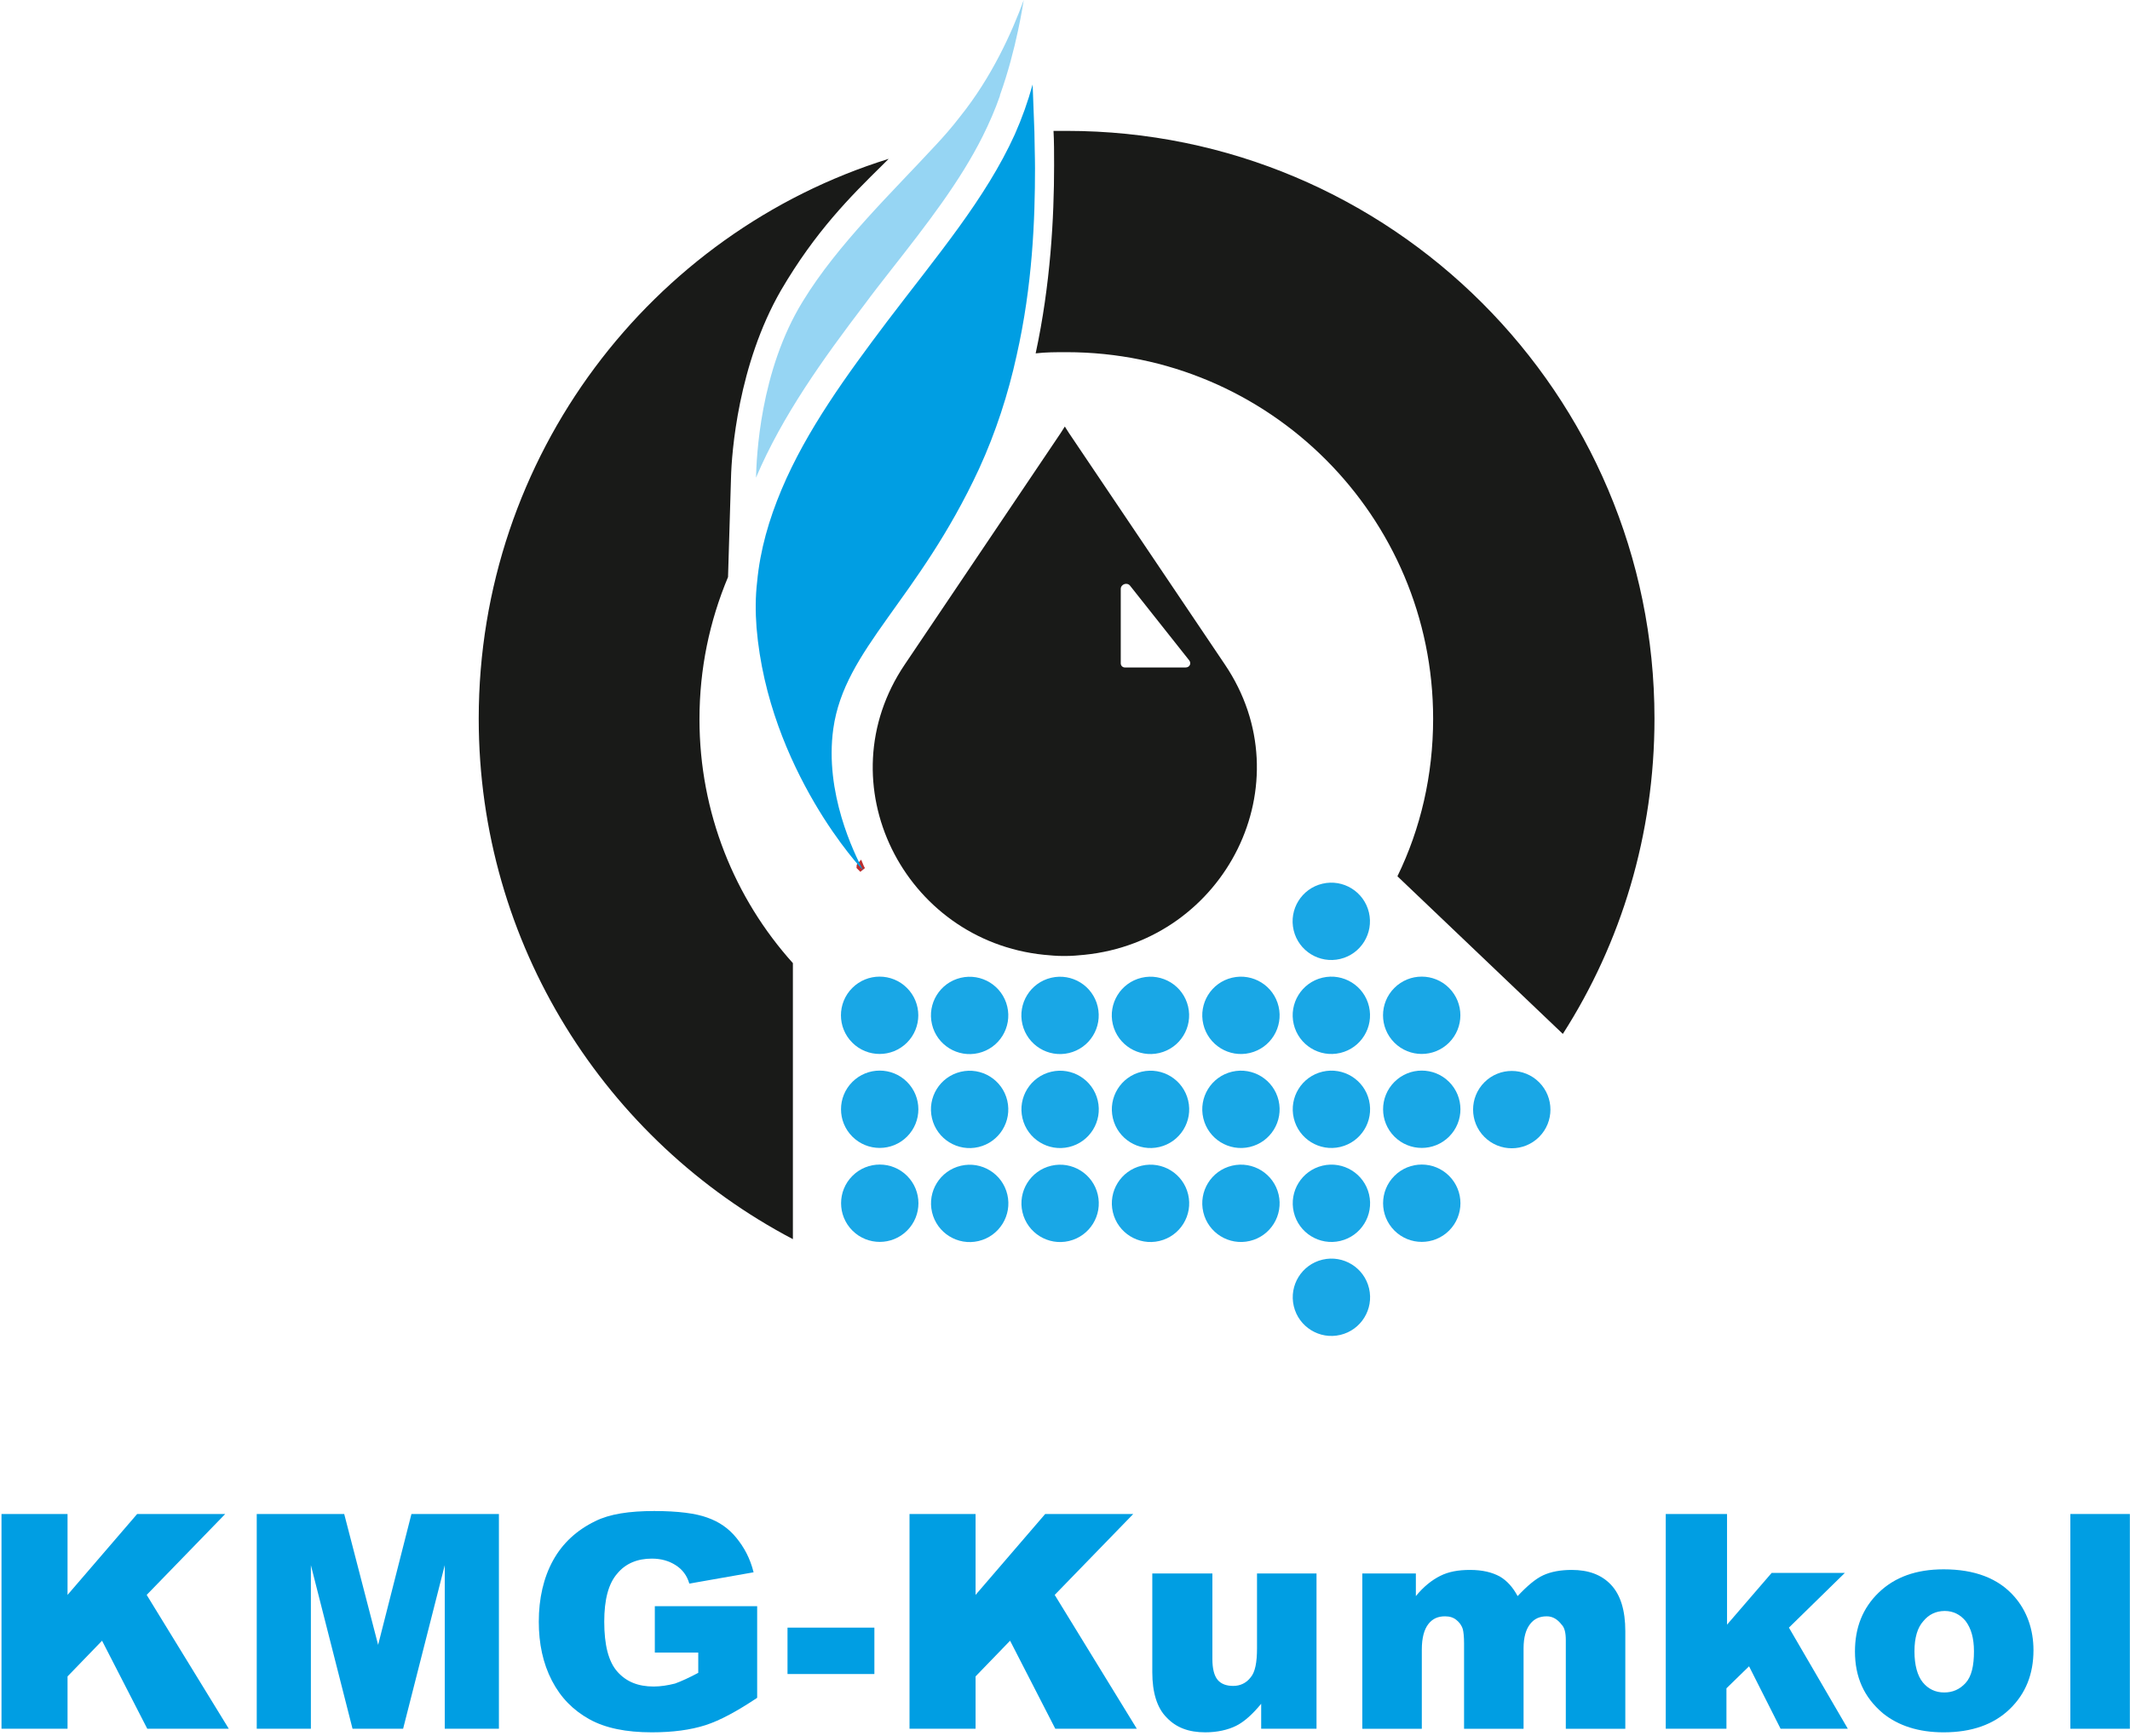 <?xml version="1.0" encoding="UTF-8"?> <svg xmlns="http://www.w3.org/2000/svg" width="579" height="472" viewBox="0 0 579 472" fill="none"> <path d="M289.934 35.584C288.802 35.584 287.508 35.584 286.376 35.584C286.538 38.334 286.538 41.569 286.538 44.965C286.538 59.199 285.567 77.314 281.524 96.076C284.273 95.753 287.023 95.753 289.934 95.753C344.928 95.753 389.569 140.394 389.569 195.388C389.569 210.753 386.172 225.31 379.864 238.25L424.829 281.112C440.68 256.365 449.738 226.928 449.738 195.388C449.738 107.075 378.085 35.584 289.934 35.584ZM130.131 195.388C130.131 256.85 164.744 310.226 215.532 336.914V261.865C199.681 244.234 190.138 220.943 190.138 195.549C190.138 181.801 192.888 168.861 197.902 156.892L198.711 129.881C198.872 123.088 200.651 99.15 212.297 78.931C221.678 62.919 231.059 53.538 240.117 44.642C240.602 44.156 241.088 43.671 241.573 43.186C177.037 63.242 130.131 123.896 130.131 195.388Z" fill="#191A18"></path> <path d="M234.447 236.47C234.447 236.47 234.124 236.146 233.639 235.661C233.639 235.499 233.639 235.338 233.8 235.176C234.124 235.985 234.447 236.47 234.447 236.47Z" stroke="#BC2E2E" stroke-width="1.617" stroke-miterlimit="10"></path> <path d="M278.287 0C278.125 0.809 276.346 13.263 271.817 25.879V26.041C270.523 29.761 268.906 33.481 267.127 37.039C260.98 49.332 252.084 60.816 242.056 73.594C239.792 76.505 237.366 79.578 235.101 82.651C223.779 97.532 212.619 113.059 205.502 129.881C205.664 124.543 206.472 100.929 218.28 81.843C227.661 66.477 242.703 52.082 254.349 39.466C256.613 37.039 258.878 34.452 260.98 31.702C269.553 21.027 275.052 8.896 278.287 0Z" fill="#96D5F3"></path> <path d="M281.348 45.773C281.348 59.521 280.701 77.475 276.334 96.722C274.069 107.074 270.673 117.587 266.144 127.454C249.484 163.361 229.589 176.301 226.516 198.136C224.09 215.605 232.177 231.941 234.604 236.631C234.604 236.631 228.134 229.838 221.34 218.192C214.547 206.547 207.269 190.049 205.651 170.64C205.328 166.434 205.328 162.229 205.813 158.185C206.622 149.451 209.048 141.202 212.445 133.115C219.238 116.94 230.236 101.898 241.073 87.503C254.822 69.388 267.923 54.022 275.848 36.553C277.789 32.186 279.407 27.657 280.701 22.967C280.701 22.967 280.862 27.657 281.186 35.906C281.186 38.333 281.348 42.376 281.348 45.773Z" fill="#009EE3"></path> <path d="M332.961 180.669L290.584 117.75L289.452 115.971L288.32 117.75L245.943 180.669C224.107 213.017 245.781 255.718 283.791 259.6C285.57 259.762 287.187 259.923 288.967 259.923H289.614C291.393 259.923 293.172 259.762 294.789 259.6C333.123 255.718 354.797 213.017 332.961 180.669ZM322.286 181.477H305.788C305.141 181.477 304.656 180.992 304.656 180.345V160.127C304.656 158.833 306.435 158.186 307.244 159.318L323.257 179.536C323.904 180.345 323.418 181.477 322.286 181.477Z" fill="#191A18"></path> <path opacity="0.9" d="M246.562 309.032C250.668 304.926 250.668 298.269 246.562 294.164C242.456 290.058 235.799 290.058 231.694 294.164C227.588 298.269 227.588 304.926 231.694 309.032C235.799 313.137 242.456 313.137 246.562 309.032Z" fill="#009EE3"></path> <path opacity="0.9" d="M265.989 311.87C271.64 310.535 275.139 304.873 273.805 299.222C272.471 293.571 266.808 290.072 261.157 291.406C255.507 292.741 252.007 298.403 253.342 304.054C254.676 309.705 260.339 313.204 265.989 311.87Z" fill="#009EE3"></path> <path opacity="0.9" d="M290.587 311.862C296.238 310.527 299.737 304.865 298.403 299.214C297.068 293.563 291.406 290.064 285.755 291.398C280.104 292.733 276.605 298.395 277.939 304.046C279.274 309.697 284.936 313.196 290.587 311.862Z" fill="#009EE3"></path> <path opacity="0.9" d="M315.163 311.856C320.814 310.522 324.313 304.859 322.979 299.208C321.645 293.557 315.982 290.058 310.331 291.393C304.68 292.727 301.181 298.389 302.516 304.04C303.85 309.691 309.512 313.19 315.163 311.856Z" fill="#009EE3"></path> <path opacity="0.9" d="M339.743 311.848C345.394 310.514 348.893 304.851 347.559 299.2C346.225 293.55 340.562 290.05 334.911 291.385C329.261 292.719 325.761 298.382 327.096 304.032C328.43 309.683 334.093 313.182 339.743 311.848Z" fill="#009EE3"></path> <path opacity="0.9" d="M364.337 311.84C369.988 310.506 373.487 304.843 372.153 299.193C370.818 293.542 365.156 290.043 359.505 291.377C353.854 292.711 350.355 298.374 351.689 304.025C353.024 309.675 358.686 313.175 364.337 311.84Z" fill="#009EE3"></path> <path opacity="0.9" d="M393.913 309.03C398.019 304.924 398.019 298.267 393.913 294.162C389.808 290.056 383.151 290.056 379.045 294.162C374.94 298.267 374.94 304.924 379.045 309.03C383.151 313.135 389.808 313.135 393.913 309.03Z" fill="#009EE3"></path> <path opacity="0.9" d="M418.378 309.125C422.484 305.02 422.484 298.363 418.378 294.257C414.273 290.152 407.616 290.152 403.51 294.257C399.404 298.363 399.404 305.02 403.51 309.125C407.616 313.231 414.273 313.231 418.378 309.125Z" fill="#009EE3"></path> <path opacity="0.9" d="M246.579 334.581C250.685 330.475 250.685 323.818 246.579 319.712C242.474 315.607 235.817 315.607 231.711 319.712C227.606 323.818 227.606 330.475 231.711 334.581C235.817 338.686 242.474 338.686 246.579 334.581Z" fill="#009EE3"></path> <path opacity="0.9" d="M266.009 337.424C271.66 336.09 275.159 330.427 273.825 324.777C272.49 319.126 266.828 315.627 261.177 316.961C255.526 318.295 252.027 323.958 253.361 329.609C254.696 335.259 260.358 338.759 266.009 337.424Z" fill="#009EE3"></path> <path opacity="0.9" d="M290.587 337.416C296.238 336.082 299.737 330.42 298.403 324.769C297.068 319.118 291.406 315.619 285.755 316.953C280.104 318.287 276.605 323.95 277.939 329.601C279.274 335.252 284.936 338.751 290.587 337.416Z" fill="#009EE3"></path> <path opacity="0.9" d="M315.163 337.409C320.814 336.074 324.313 330.412 322.979 324.761C321.645 319.11 315.982 315.611 310.331 316.945C304.68 318.28 301.181 323.942 302.516 329.593C303.85 335.244 309.512 338.743 315.163 337.409Z" fill="#009EE3"></path> <path opacity="0.9" d="M339.743 337.401C345.394 336.066 348.893 330.404 347.559 324.753C346.225 319.102 340.562 315.603 334.911 316.938C329.261 318.272 325.761 323.934 327.096 329.585C328.43 335.236 334.093 338.735 339.743 337.401Z" fill="#009EE3"></path> <path opacity="0.9" d="M364.337 337.395C369.988 336.061 373.487 330.398 372.153 324.747C370.818 319.097 365.156 315.597 359.505 316.932C353.854 318.266 350.355 323.929 351.689 329.579C353.024 335.23 358.686 338.729 364.337 337.395Z" fill="#009EE3"></path> <path opacity="0.9" d="M393.913 334.579C398.019 330.473 398.019 323.816 393.913 319.711C389.808 315.605 383.151 315.605 379.045 319.711C374.94 323.816 374.94 330.473 379.045 334.579C383.151 338.684 389.808 338.684 393.913 334.579Z" fill="#009EE3"></path> <path opacity="0.9" d="M246.542 283.483C250.648 279.377 250.648 272.721 246.542 268.615C242.437 264.509 235.78 264.509 231.674 268.615C227.569 272.721 227.569 279.377 231.674 283.483C235.78 287.589 242.437 287.589 246.542 283.483Z" fill="#009EE3"></path> <path opacity="0.9" d="M265.989 286.317C271.64 284.983 275.139 279.32 273.805 273.669C272.471 268.018 266.808 264.519 261.157 265.854C255.507 267.188 252.007 272.85 253.342 278.501C254.676 284.152 260.339 287.651 265.989 286.317Z" fill="#009EE3"></path> <path opacity="0.9" d="M290.569 286.309C296.22 284.975 299.719 279.312 298.385 273.661C297.051 268.011 291.388 264.511 285.737 265.846C280.087 267.18 276.588 272.843 277.922 278.493C279.256 284.144 284.919 287.643 290.569 286.309Z" fill="#009EE3"></path> <path opacity="0.9" d="M315.146 286.301C320.796 284.967 324.296 279.304 322.961 273.654C321.627 268.003 315.964 264.504 310.314 265.838C304.663 267.172 301.164 272.835 302.498 278.486C303.832 284.136 309.495 287.636 315.146 286.301Z" fill="#009EE3"></path> <path opacity="0.9" d="M339.743 286.293C345.394 284.959 348.893 279.297 347.559 273.646C346.225 267.995 340.562 264.496 334.911 265.83C329.261 267.164 325.761 272.827 327.096 278.478C328.43 284.129 334.093 287.628 339.743 286.293Z" fill="#009EE3"></path> <path opacity="0.9" d="M364.319 286.286C369.97 284.951 373.469 279.289 372.135 273.638C370.801 267.987 365.138 264.488 359.487 265.822C353.837 267.157 350.338 272.819 351.672 278.47C353.006 284.121 358.669 287.62 364.319 286.286Z" fill="#009EE3"></path> <path opacity="0.9" d="M393.896 283.481C398.002 279.375 398.002 272.719 393.896 268.613C389.79 264.507 383.133 264.507 379.028 268.613C374.922 272.719 374.922 279.375 379.028 283.481C383.133 287.587 389.79 287.587 393.896 283.481Z" fill="#009EE3"></path> <path opacity="0.9" d="M364.3 260.733C369.951 259.399 373.45 253.736 372.116 248.085C370.781 242.434 365.119 238.935 359.468 240.27C353.817 241.604 350.318 247.266 351.652 252.917C352.987 258.568 358.649 262.067 364.3 260.733Z" fill="#009EE3"></path> <path opacity="0.9" d="M364.337 362.948C369.988 361.613 373.487 355.951 372.153 350.3C370.818 344.649 365.156 341.15 359.505 342.484C353.854 343.819 350.355 349.481 351.689 355.132C353.024 360.783 358.686 364.282 364.337 362.948Z" fill="#009EE3"></path> <path d="M0.406 411.641H18.36V433.638L37.284 411.641H61.222L39.872 433.638L62.193 470.03H40.034L27.741 446.092L18.36 455.797V470.03H0.406V411.641Z" fill="#009EE3"></path> <path d="M69.789 411.641H93.566L102.785 447.224L111.843 411.641H135.619V470.03H120.9V425.551L109.578 470.03H95.83L84.508 425.551V470.03H69.789V411.641Z" fill="#009EE3"></path> <path d="M178.001 448.842V436.711H205.821V461.62C200.484 465.178 195.793 467.766 191.749 469.06C187.706 470.354 182.853 471.001 177.192 471.001C170.237 471.001 164.576 469.869 160.209 467.443C155.842 465.016 152.445 461.62 150.019 456.929C147.593 452.239 146.461 446.901 146.461 440.917C146.461 434.608 147.755 428.947 150.343 424.257C152.931 419.566 156.813 416.008 161.827 413.582C165.709 411.641 171.046 410.832 177.839 410.832C184.309 410.832 189.161 411.479 192.235 412.611C195.47 413.743 198.057 415.523 200.16 418.111C202.263 420.698 203.88 423.61 204.851 427.492L187.382 430.565C186.735 428.3 185.441 426.683 183.662 425.551C181.883 424.419 179.78 423.772 177.192 423.772C173.311 423.772 170.076 425.066 167.811 427.815C165.385 430.565 164.253 434.932 164.253 440.917C164.253 447.225 165.385 451.753 167.811 454.503C170.237 457.253 173.472 458.547 177.678 458.547C179.619 458.547 181.559 458.223 183.5 457.738C185.28 457.091 187.382 456.121 189.808 454.827V449.327H178.001V448.842Z" fill="#009EE3"></path> <path d="M214.07 442.535H237.685V455.151H214.07V442.535Z" fill="#009EE3"></path> <path d="M247.236 411.641H265.19V433.638L284.114 411.641H308.052L286.702 433.638L309.023 470.03H286.864L274.571 446.092L265.19 455.797V470.03H247.236V411.641V411.641Z" fill="#009EE3"></path> <path d="M358.032 470.03H342.828V463.236C340.563 465.986 338.299 468.089 336.035 469.221C333.77 470.353 330.859 471 327.624 471C323.095 471 319.698 469.706 317.11 466.957C314.522 464.369 313.229 460.163 313.229 454.664V427.814H329.565V451.106C329.565 453.694 330.05 455.634 331.02 456.767C331.991 457.899 333.447 458.384 335.226 458.384C337.167 458.384 338.784 457.575 339.916 456.12C341.21 454.664 341.696 451.914 341.696 448.194V427.814H357.87V470.03H358.032Z" fill="#009EE3"></path> <path d="M369.672 427.816H384.876V433.962C386.979 431.375 389.243 429.595 391.507 428.463C393.772 427.331 396.36 426.846 399.595 426.846C402.991 426.846 405.579 427.493 407.682 428.625C409.623 429.757 411.24 431.536 412.534 433.962C415.122 431.213 417.387 429.272 419.489 428.301C421.592 427.331 424.18 426.846 427.253 426.846C431.782 426.846 435.34 428.14 437.928 430.889C440.516 433.639 441.81 437.844 441.81 443.505V470.032H425.635V445.932C425.635 443.991 425.312 442.535 424.503 441.726C423.371 440.271 422.077 439.462 420.46 439.462C418.519 439.462 417.063 440.109 415.931 441.564C414.799 443.02 414.152 445.123 414.152 448.196V470.032H397.977V446.74C397.977 444.961 397.815 443.667 397.654 443.02C397.33 441.888 396.683 441.079 395.874 440.432C395.066 439.785 394.095 439.462 392.801 439.462C390.86 439.462 389.405 440.109 388.272 441.564C387.14 443.02 386.493 445.285 386.493 448.519V470.032H370.319V427.816H369.672Z" fill="#009EE3"></path> <path d="M452.803 411.641H469.462V441.725L481.593 427.653H501.488L486.284 442.534L502.297 470.03H484.019L475.447 453.047L469.301 459.032V470.03H452.803V411.641Z" fill="#009EE3"></path> <path d="M504.236 449.004C504.236 442.535 506.339 437.197 510.706 432.992C515.073 428.786 520.896 426.684 528.336 426.684C536.747 426.684 543.217 429.11 547.584 434.124C550.98 438.006 552.76 443.02 552.76 448.681C552.76 455.151 550.657 460.488 546.29 464.694C541.923 468.899 535.938 471.002 528.336 471.002C521.543 471.002 516.044 469.222 511.838 465.826C506.663 461.459 504.236 455.959 504.236 449.004ZM520.411 449.004C520.411 452.724 521.219 455.636 522.675 457.415C524.131 459.194 526.072 460.165 528.498 460.165C530.762 460.165 532.703 459.356 534.321 457.577C535.938 455.798 536.585 452.886 536.585 449.004C536.585 445.284 535.777 442.696 534.321 440.755C532.865 438.976 530.924 438.006 528.66 438.006C526.234 438.006 524.293 438.976 522.837 440.755C521.219 442.535 520.411 445.284 520.411 449.004Z" fill="#009EE3"></path> <path d="M562.787 411.641H578.962V470.03H562.787V411.641Z" fill="#009EE3"></path> </svg> 